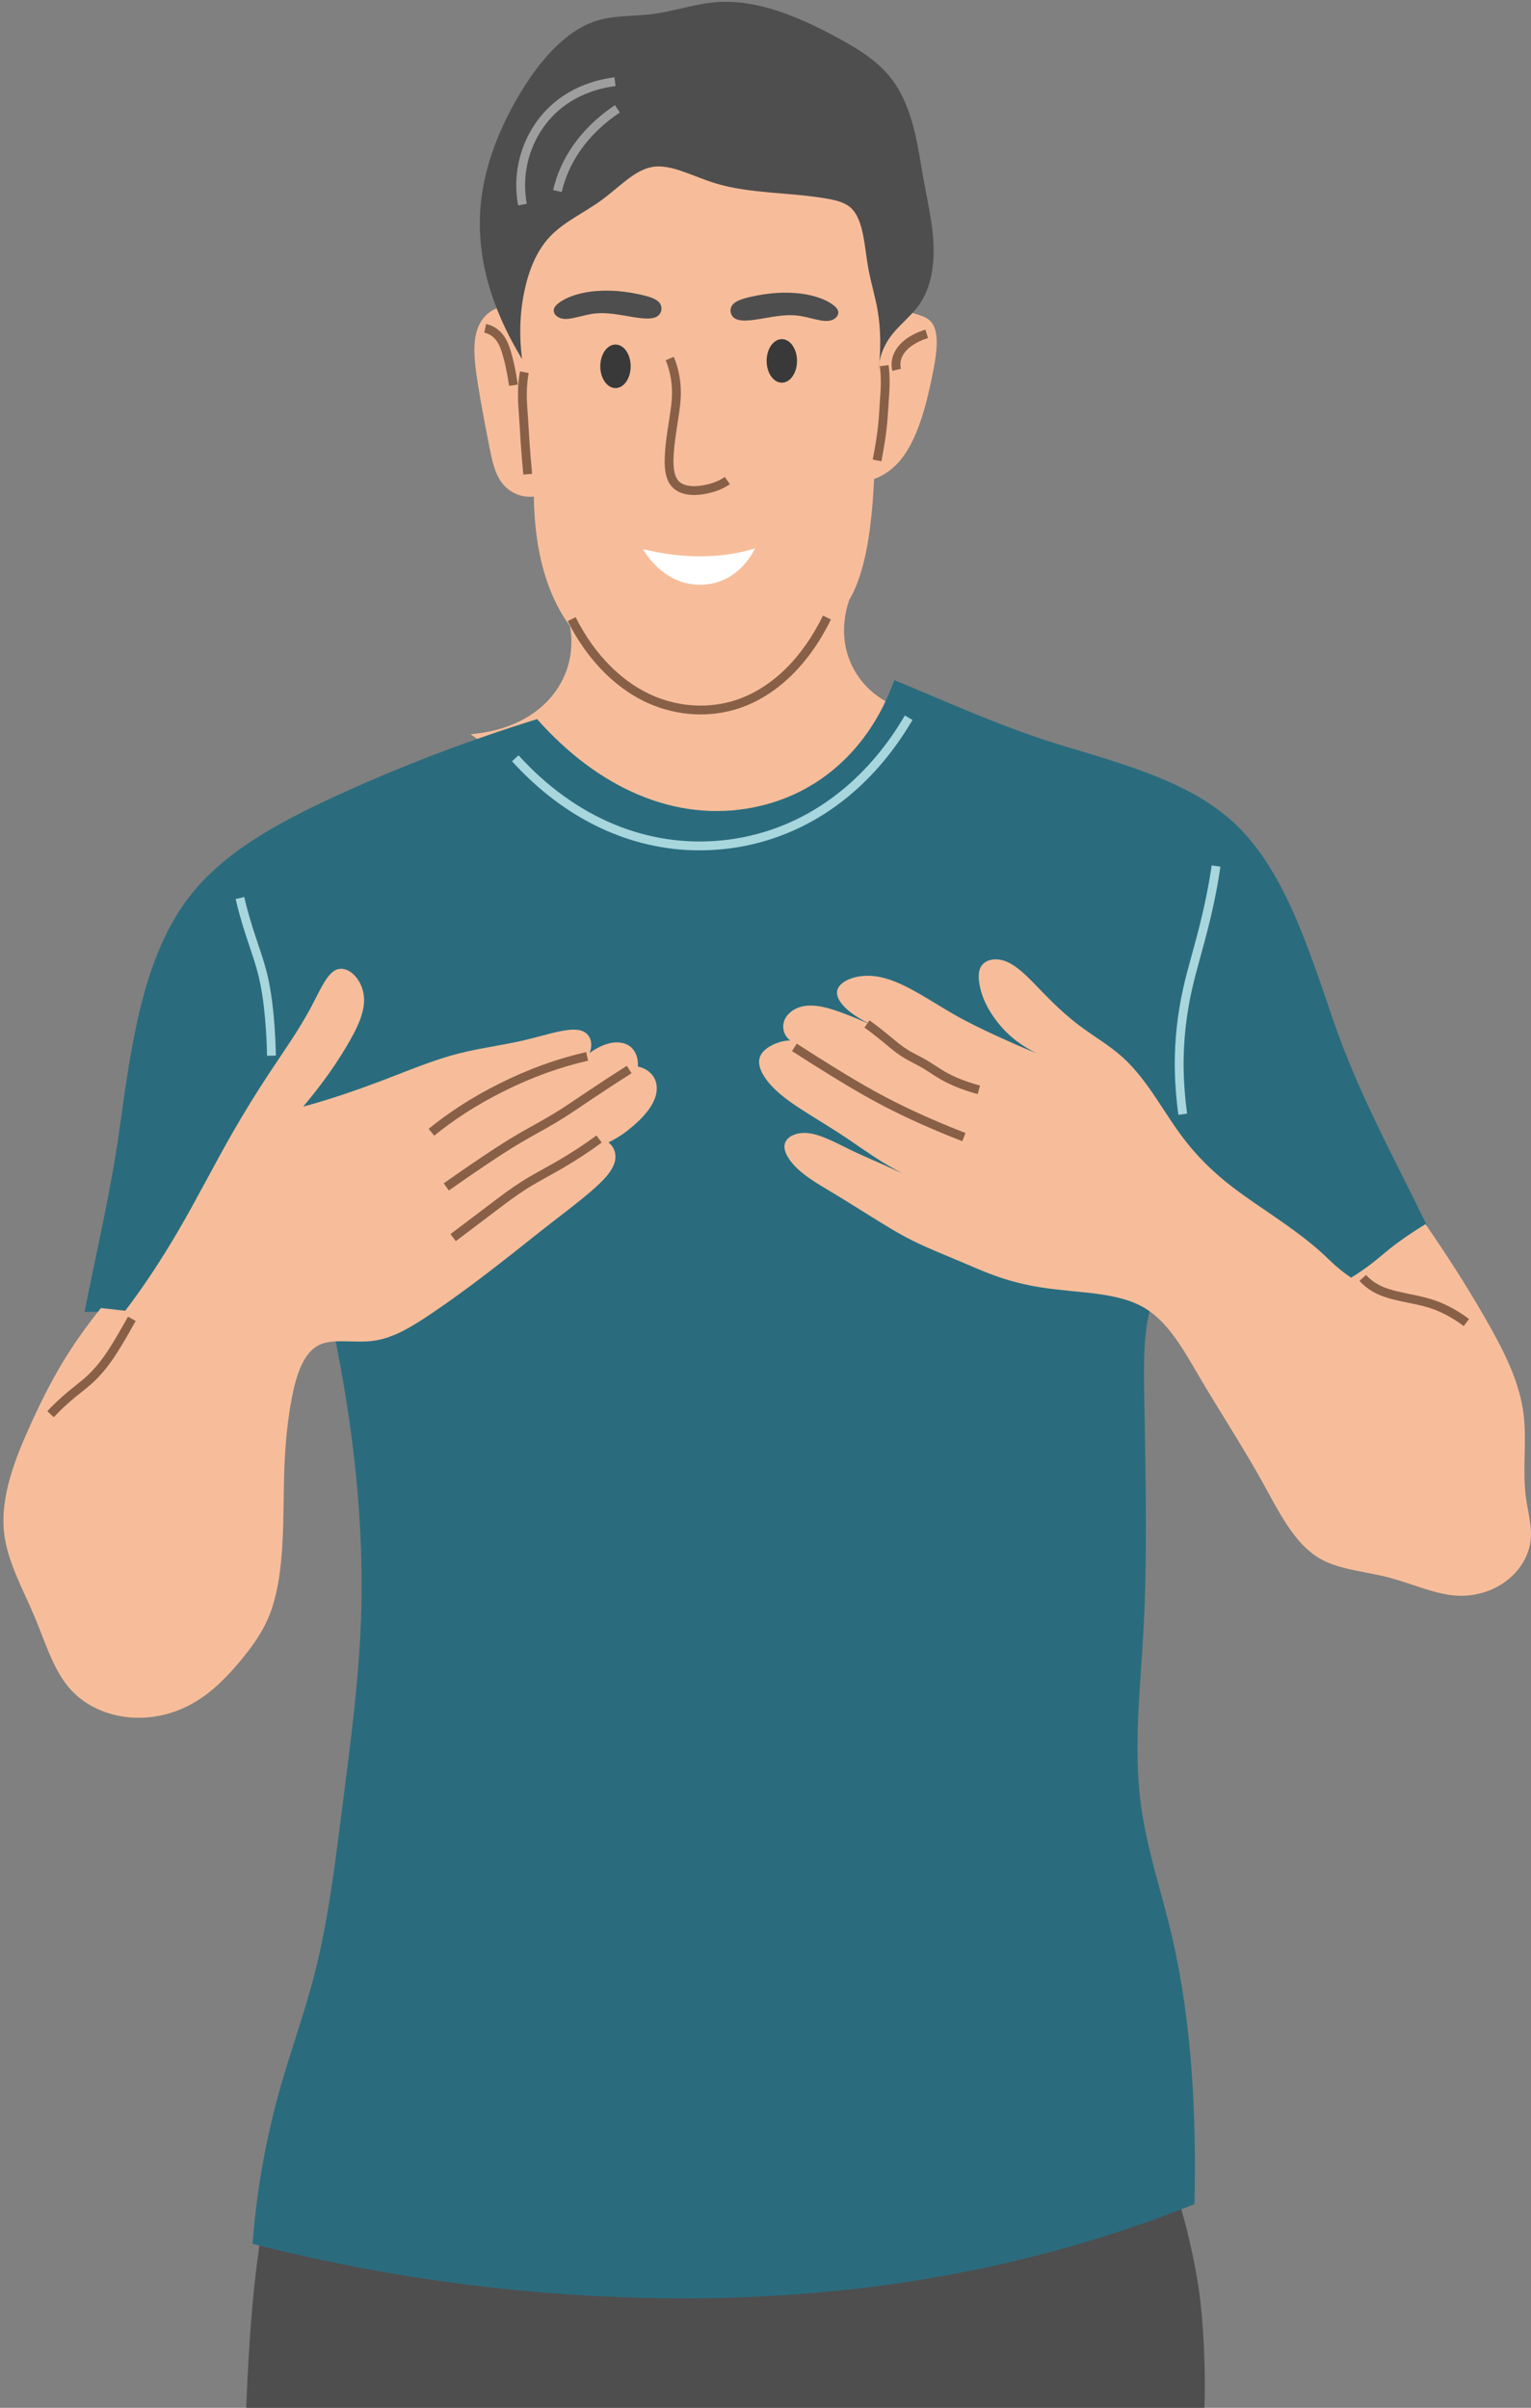 <?xml version="1.0" encoding="UTF-8"?><svg xmlns="http://www.w3.org/2000/svg" xmlns:xlink="http://www.w3.org/1999/xlink" height="2726.5" preserveAspectRatio="xMidYMid meet" version="1.0" viewBox="-3.9 -2.0 1734.1 2726.5" width="1734.1" zoomAndPan="magnify"><rect x="-3.9" y="-2.0" width="1734.1" height="2726.5" fill="#808080" stroke="none"/><defs><clipPath id="a"><path d="M 275 2421 L 1361 2421 L 1361 2724.449 L 275 2724.449 Z M 275 2421"/></clipPath><clipPath id="b"><path d="M 855 1084 L 1730.211 1084 L 1730.211 1805 L 855 1805 Z M 855 1084"/></clipPath></defs><g><g clip-path="url(#a)" id="change1_1"><path d="M 275.004 2724.449 C 276.77 2676.918 280.301 2616.941 286.086 2569.828 C 290.777 2531.648 296.926 2493.68 304.844 2456.02 C 483.598 2495.82 664.977 2513.488 845.477 2504.93 C 1002.18 2497.5 1157.68 2470.43 1308.391 2421.59 C 1328.641 2475.621 1344.711 2531.012 1353.449 2586.898 C 1359.32 2624.488 1362.031 2686.441 1360.281 2724.449 L 275.004 2724.449" fill="#4e4e4e"/></g><g id="change2_2"><path d="M 739.18 78.02 C 715.137 84.852 692.184 104.008 668.121 121.648 C 643.805 139.488 618.441 155.488 600.707 177.832 C 582.023 201.363 572.047 231.121 568.328 262.133 C 565.051 289.465 566.707 317.289 573.859 344.496 C 559.328 344.203 547.273 351.355 540.375 362.984 C 529.738 380.887 533.359 408.012 537.816 435.625 C 541.375 457.656 545.578 479.496 549.895 501.398 C 553.289 518.637 556.438 535.762 566.465 547.047 C 574.762 556.363 587.141 561.777 600.707 560.266 C 601.309 593.535 605.461 626.516 615.691 656.305 C 621.926 674.484 630.262 691.543 641.672 706.926 C 646.711 735.109 639.855 761.938 623.57 783.289 C 602.527 810.887 568.391 826.121 529.094 829.391 C 556.293 848.336 582.34 868.922 607.848 890.027 C 632.516 910.438 656.266 932 682.227 949.609 C 701.488 962.684 721.824 973.613 743.48 981.387 C 771.992 991.629 802.555 996.086 833.406 997.809 C 859.117 999.238 884.836 998.605 909.98 994.168 C 933.059 990.102 955.363 982.785 975.461 971.418 C 1002.031 956.406 1024.051 934.617 1038.094 908.031 C 1049.484 886.469 1055.031 862.094 1058.441 837.164 C 1059.852 826.82 1060.781 816.414 1061.055 805.941 C 1023.262 807.113 990.371 793.891 969.965 766.395 C 951.363 741.336 947.211 709.707 957.812 677.707 C 963.613 667.883 967.691 657.508 971.211 646.094 C 980.547 615.766 984.348 577.664 986.156 540.426 C 998.395 535.906 1008.555 528.395 1017.094 517.613 C 1034.762 495.285 1044.613 460.047 1051.914 424.145 C 1057.344 397.457 1061.203 372.059 1049.223 360.918 C 1040.832 353.129 1024.594 353.504 1016.102 345.602 C 1003.691 334.086 1008.191 306.25 1005.004 278.816 C 1001.961 252.602 991.43 227.43 975.949 205.77 C 960.242 183.785 939.188 165.703 917.062 148.855 C 895.301 132.301 872.539 117.18 848.766 103.746 C 827.664 91.828 805.754 81.484 783.348 77.125 C 768.574 74.25 753.809 73.859 739.18 78.02" fill="#f7bd9a"/></g><g id="change1_2"><path d="M 945.617 351.797 C 945.629 348.008 941.887 344.48 936.855 341.289 C 923.668 332.945 903.438 329.035 883.277 329.43 C 871.074 329.668 859.012 331.281 847.051 333.973 C 836.93 336.234 827.527 339 824.594 345.082 C 822.59 349.227 823.469 354.281 826.941 357.457 C 833.098 363.07 846.695 360.938 861.242 358.426 C 873.719 356.281 886.242 354.004 898.293 355.238 C 913.516 356.781 927.77 363.645 937.383 360.777 C 942.375 359.293 945.664 355.691 945.617 351.797" fill="#4e4e4e"/></g><g id="change1_3"><path d="M 623.273 349.508 C 623.258 345.699 627 342.184 632.031 338.988 C 645.223 330.633 665.449 326.734 685.609 327.133 C 697.812 327.367 709.875 328.988 721.84 331.664 C 731.957 333.945 741.359 336.695 744.297 342.77 C 746.301 346.934 745.418 351.992 741.945 355.156 C 735.789 360.773 722.191 358.641 707.645 356.125 C 695.172 353.98 682.645 351.699 670.594 352.934 C 655.371 354.492 641.117 361.348 631.508 358.48 C 626.512 356.996 623.223 353.391 623.273 349.508" fill="#4e4e4e"/></g><g id="change1_4"><path d="M 587.41 404.648 C 584.027 378.66 584.773 352.754 590.066 327.68 C 594.941 304.598 603.512 282.488 618.75 266.191 C 634.516 249.344 657.258 239.266 677.078 224.875 C 697.484 210.062 714.504 190.793 734.496 187.133 C 756.105 183.188 780.406 197.762 807.32 205.836 C 845.863 217.402 890.324 215.73 931.348 222.699 C 941.891 224.488 952.082 226.746 959.191 232.828 C 967.445 239.867 971.242 251.883 973.727 264.336 C 976.23 276.855 977.367 289.625 979.652 302.227 C 982.516 318.004 987.34 333.348 990.086 349.176 C 993.934 371.32 993.809 394.355 991.27 417.234 C 991.457 404.098 996.199 391.715 1003.23 381.285 C 1012.969 366.859 1028.168 356.445 1037.91 342.09 C 1050.48 323.555 1054.379 299.336 1053.449 274.98 C 1052.512 250.344 1046.617 225.977 1042.16 201.207 C 1038.949 183.371 1036.449 165.438 1032.25 147.906 C 1026.602 124.32 1017.93 101.641 1003.121 83.805 C 988.695 66.441 968.668 53.938 947.898 42.457 C 902.988 17.652 855.645 -2.004 811.633 0.168 C 785.355 1.457 760.664 10.613 734.98 13.941 C 713.047 16.766 690.77 15.094 670.012 22.113 C 635.32 33.863 605.797 68.414 582.871 107.625 C 558.879 148.672 542.449 193.266 539.91 238.461 C 538.5 263.582 541.336 288.469 547.523 312.707 C 555.73 344.863 569.824 375.535 587.41 404.648" fill="#4e4e4e"/></g><g id="change3_1"><path d="M 676.027 412.789 C 676.012 399.145 683.75 388.152 693.234 388.137 C 702.75 388.121 710.441 399.16 710.441 412.789 C 710.441 426.434 702.75 437.473 693.234 437.457 C 683.75 437.441 676.012 426.449 676.027 412.789" fill="#393939"/></g><g id="change3_2"><path d="M 864.438 406.684 C 864.418 393.031 872.156 382.039 881.645 382.023 C 891.16 382.008 898.852 393.047 898.852 406.684 C 898.852 420.32 891.16 431.359 881.645 431.344 C 872.156 431.332 864.418 420.336 864.438 406.684" fill="#393939"/></g><g id="change4_1"><path d="M 724.176 619.715 C 747.41 625.504 771.047 628.512 794.602 627.93 C 813.762 627.453 832.82 624.625 851.332 619.043 C 838.699 643.883 817.551 659.008 791.859 660.105 C 764.133 661.293 740.254 645.887 724.176 619.715" fill="#fff"/></g><g id="change5_1"><path d="M 782.301 558.512 C 771.688 558.512 763.18 555.52 757.613 549.664 C 748.613 540.203 748.352 524.617 749.281 510.609 C 750.07 498.715 751.93 486.805 753.727 475.277 L 754.383 471.043 C 756.152 459.617 757.59 449.332 757.207 439.242 C 756.762 427.316 754.359 416.105 750.062 405.934 L 759.273 402.043 C 764.043 413.34 766.711 425.723 767.199 438.875 C 767.613 449.844 766.117 460.629 764.266 472.57 L 763.605 476.828 C 761.762 488.656 760.02 499.824 759.258 511.281 C 758.52 522.422 758.488 536.074 764.859 542.781 C 770.508 548.711 782.207 550.121 796.957 546.629 C 804.91 544.75 811.48 541.941 817.051 538.055 L 822.777 546.246 C 816.156 550.875 808.465 554.18 799.262 556.359 C 793.168 557.801 787.484 558.512 782.301 558.512" fill="#886047"/></g><g id="change5_2"><path d="M 789.715 806.992 C 771.504 806.992 753.129 803.492 735.668 796.52 C 696.352 780.832 662.07 747.031 639.148 701.324 L 648.086 696.844 C 669.91 740.359 702.332 772.453 739.375 787.234 C 768.77 798.961 800.906 800.156 829.859 790.605 C 869.746 777.434 904.684 743.508 928.234 695.051 L 937.23 699.422 C 912.484 750.332 875.469 786.086 832.996 800.105 C 819.055 804.699 804.438 806.992 789.715 806.992" fill="#886047"/></g><g id="change5_3"><path d="M 588.84 535.449 C 587.551 521.754 586.633 510.562 585.945 500.25 C 585.648 495.781 585.375 491.297 585.102 486.824 C 584.785 481.633 584.465 476.457 584.109 471.277 C 584.012 469.793 583.902 468.32 583.797 466.836 C 583.246 459.168 582.68 451.246 582.762 443.383 C 582.859 434.668 583.637 426.32 585.078 418.555 L 594.91 420.379 C 593.574 427.578 592.852 435.348 592.766 443.48 C 592.684 450.949 593.234 458.66 593.77 466.113 C 593.879 467.613 593.984 469.102 594.086 470.598 C 594.445 475.805 594.762 481.012 595.082 486.219 C 595.355 490.672 595.625 495.129 595.922 499.586 C 596.602 509.812 597.516 520.906 598.793 534.5 L 588.84 535.449" fill="#886047"/></g><g id="change5_4"><path d="M 994.406 520.328 L 984.59 518.426 C 987.945 501.156 989.938 488.031 991.059 475.871 C 991.531 470.719 991.859 465.48 992.18 460.414 C 992.312 458.289 992.445 456.16 992.59 454.043 C 992.688 452.625 992.785 451.207 992.887 449.789 C 993.281 444.254 993.691 438.52 993.758 432.973 C 993.848 425.977 993.469 419.164 992.645 412.707 L 1002.559 411.43 C 1003.449 418.355 1003.848 425.637 1003.758 433.086 C 1003.691 438.945 1003.27 444.82 1002.859 450.496 C 1002.758 451.902 1002.66 453.309 1002.57 454.711 C 1002.418 456.824 1002.289 458.926 1002.16 461.039 C 1001.84 466.176 1001.5 471.484 1001.02 476.793 C 999.867 489.293 997.828 502.73 994.406 520.328" fill="#886047"/></g><g id="change5_5"><path d="M 1006.809 417.926 C 1004.957 410.188 1006.129 402.316 1010.199 395.129 C 1016.117 384.676 1028.238 376.188 1044.32 371.234 L 1047.258 380.793 C 1033.629 384.992 1023.559 391.836 1018.898 400.066 C 1016.059 405.074 1015.27 410.301 1016.539 415.602 L 1006.809 417.926" fill="#886047"/></g><g id="change5_6"><path d="M 572.676 434.93 C 570.926 422.785 569.012 413.043 566.648 404.227 C 564.375 395.73 561.934 387.637 557.133 382.164 C 553.703 378.242 549.387 375.668 544.66 374.711 L 546.645 364.91 C 553.539 366.301 559.766 369.992 564.656 375.578 C 570.867 382.656 573.82 392.344 576.309 401.637 C 578.773 410.844 580.766 420.961 582.574 433.496 L 572.676 434.93" fill="#886047"/></g><g id="change6_1"><path d="M 604.402 812.254 C 529.992 835.48 457.352 862.711 386.625 894.781 C 315.898 926.852 247.207 962.27 206.242 1019.133 C 157.598 1086.656 144.695 1181.078 131.449 1276.637 C 121.785 1346.355 105.492 1414.648 91.855 1483.516 L 368.957 1481.785 C 393.738 1594.41 408.309 1709.023 405.324 1821.57 C 403.316 1897.191 393.047 1971.793 383.477 2046.832 C 375.418 2110.02 367.777 2173.238 352.199 2233.98 C 340.258 2280.531 323.395 2325.48 310.906 2371.68 C 296.195 2426.109 286.441 2482.16 282.133 2538.801 C 400.594 2569.02 520.977 2588.289 642.379 2596.238 C 773.742 2604.84 905.539 2600.969 1035.051 2580.148 C 1142.289 2562.918 1247.547 2534.512 1349.035 2493.832 C 1351.414 2390.98 1345.773 2286.301 1323.711 2191.34 C 1311.711 2139.73 1294.703 2091.039 1288.102 2039.82 C 1279.906 1976.141 1287.707 1909.922 1291.297 1843.32 C 1295.844 1759.082 1293.684 1674.203 1292.34 1589.852 C 1291.414 1531.434 1289.305 1475.293 1316.523 1449.117 C 1352.375 1414.66 1423.535 1431.066 1476.211 1492.469 L 1612.215 1385.375 C 1574.938 1308.922 1533.941 1234.438 1506.203 1153.328 C 1476.629 1066.816 1449.133 979.84 1391.836 927.918 C 1343.145 883.789 1270.953 863.77 1199.25 842.164 C 1133.77 822.434 1071.93 794.074 1009.008 768.125 C 981.391 845.512 923.953 897.457 849.688 912.23 C 760.77 929.91 673.309 890.078 604.402 812.254" fill="#2a6c7e"/></g><g id="change2_3"><path d="M 110.445 1479.152 L 137.961 1482.254 C 159.727 1453.637 179.383 1423.508 197.527 1392.547 C 218.785 1356.273 237.762 1318.66 258.648 1282.156 C 271.996 1258.832 286.078 1235.949 300.883 1213.523 C 316.977 1189.156 333.922 1165.363 347.621 1139.965 C 359.152 1118.574 367.453 1097.16 380.066 1095.188 C 391.48 1093.406 403.789 1105.055 407.512 1121.465 C 411.863 1140.648 400.922 1162.223 387.871 1184.105 C 373.75 1207.801 357.391 1229.863 339.496 1251.086 C 369.086 1243.152 398.074 1233.137 426.723 1222.398 C 456.422 1211.262 485.559 1198.574 515.789 1190.898 C 540.172 1184.707 565.176 1181.664 589.566 1175.988 C 619.301 1169.074 646.766 1158.34 659.242 1167.414 C 665.75 1172.148 667.605 1181.094 663.859 1190.418 C 673.879 1183.203 684.703 1178.301 694.91 1178.371 C 700.879 1178.41 706.449 1180.031 710.613 1183.613 C 716.336 1188.539 719.223 1196.773 718.613 1205.809 C 726.52 1207.191 733.027 1211.781 736.695 1217.895 C 739.875 1223.191 740.73 1229.625 739.367 1236.457 C 736.488 1250.906 723.078 1265.398 707.277 1277.895 C 700.477 1283.277 693.129 1287.793 685.32 1291.625 C 691.375 1296.367 693.902 1303.422 693.016 1310.617 C 691.473 1323.164 678.82 1335.531 665.184 1347.258 C 650.355 1359.996 634.699 1371.715 619.188 1383.762 C 605.379 1394.48 591.797 1405.516 578.039 1416.305 C 562.523 1428.48 546.961 1440.578 531.145 1452.355 C 514.918 1464.445 498.5 1476.211 481.699 1487.43 C 462.418 1500.297 442.621 1512.434 421.434 1515.898 C 398 1519.738 373.113 1512.605 356.535 1521.512 C 339.504 1530.656 331.555 1555.242 326.523 1581.508 C 320.168 1614.691 318.07 1649.172 317.578 1683.695 C 316.859 1734.059 316.922 1785.586 302.172 1824.539 C 293.918 1846.328 280.797 1863.859 266.43 1880.957 C 252.027 1898.109 236.148 1913.82 217.496 1925.008 C 196.25 1937.75 171.824 1944.168 147.566 1942.977 C 120.914 1941.688 95.363 1931.398 77.551 1912.688 C 57.406 1891.539 48.445 1860.309 35.863 1830.129 C 22.293 1797.59 4.617 1766.996 0.82 1734.328 C -3.93 1693.461 12.656 1650.562 31.941 1608.367 C 41.945 1586.48 52.68 1564.969 64.922 1544.266 C 78.41 1521.469 93.77 1499.848 110.445 1479.152" fill="#f7bd9a"/></g><g id="change5_7"><path d="M 487.918 1284 L 481.602 1276.25 C 492.852 1267.09 504.902 1258.328 517.422 1250.219 C 531.379 1241.18 546.438 1232.609 562.191 1224.762 C 578.648 1216.551 595.266 1209.41 611.574 1203.531 C 627.461 1197.809 643.754 1193.031 660.004 1189.328 L 662.23 1199.078 C 646.371 1202.691 630.469 1207.359 614.961 1212.941 C 599.02 1218.68 582.766 1225.672 566.652 1233.711 C 551.234 1241.398 536.5 1249.781 522.859 1258.609 C 510.645 1266.52 498.887 1275.07 487.918 1284" fill="#886047"/></g><g id="change5_8"><path d="M 504.48 1346.078 L 498.695 1337.922 C 512.289 1328.289 526.75 1318.328 541.68 1308.309 C 553.996 1300.051 568.621 1290.422 583.711 1281.621 C 589.23 1278.398 594.883 1275.25 600.348 1272.211 C 607.422 1268.262 614.734 1264.191 621.758 1259.961 C 632.586 1253.449 643.305 1246.211 653.668 1239.211 C 656.09 1237.57 658.508 1235.93 660.934 1234.309 C 675.723 1224.371 690.914 1214.461 706.082 1204.852 L 711.434 1213.289 C 696.34 1222.859 681.227 1232.719 666.512 1242.609 C 664.094 1244.23 661.68 1245.859 659.266 1247.488 C 648.793 1254.57 637.965 1261.879 626.91 1268.531 C 619.75 1272.84 612.359 1276.961 605.215 1280.941 C 599.793 1283.969 594.184 1287.09 588.75 1290.262 C 573.898 1298.922 559.438 1308.441 547.25 1316.621 C 532.391 1326.578 518.004 1336.5 504.48 1346.078" fill="#886047"/></g><g id="change5_9"><path d="M 512.324 1403.422 L 506.336 1395.41 C 516.875 1387.52 527.551 1379.43 537.871 1371.609 C 542.32 1368.238 546.766 1364.871 551.215 1361.512 L 552.816 1360.289 C 563.719 1352.051 574.992 1343.52 586.773 1336.031 C 595.23 1330.648 604.094 1325.738 612.664 1321 C 617.598 1318.27 622.695 1315.441 627.633 1312.578 C 643.062 1303.621 657.887 1293.922 671.703 1283.75 L 677.629 1291.809 C 663.527 1302.191 648.395 1312.078 632.656 1321.219 C 627.629 1324.141 622.484 1326.988 617.508 1329.738 C 609.066 1334.422 600.34 1339.25 592.141 1344.461 C 580.699 1351.738 569.594 1360.141 558.852 1368.27 L 557.246 1369.48 C 552.801 1372.84 548.355 1376.211 543.914 1379.578 C 533.578 1387.41 522.891 1395.512 512.324 1403.422" fill="#886047"/></g><g id="change5_10"><path d="M 56.965 1602.762 L 49.668 1595.922 C 56.738 1588.379 64.77 1580.852 73.531 1573.539 C 76.117 1571.379 78.773 1569.27 81.34 1567.219 C 86.395 1563.191 91.168 1559.391 95.645 1555.16 C 101.91 1549.25 107.824 1542.371 113.73 1534.121 C 119.305 1526.352 124.207 1518.18 128.754 1510.48 C 132.504 1504.129 136.414 1497.281 141.066 1488.93 L 149.801 1493.789 C 145.109 1502.219 141.16 1509.141 137.363 1515.57 C 132.91 1523.109 127.668 1531.84 121.859 1539.949 C 115.574 1548.719 109.246 1556.078 102.508 1562.441 C 97.727 1566.949 92.562 1571.059 87.57 1575.039 C 85.047 1577.059 82.438 1579.141 79.938 1581.219 C 71.484 1588.27 63.758 1595.52 56.965 1602.762" fill="#886047"/></g><g clip-path="url(#b)" id="change2_1"><path d="M 1610.695 1384.133 C 1634.145 1418.129 1656.5 1452.723 1677.047 1488.453 C 1697.512 1524.035 1716.812 1560.273 1721.695 1598.496 C 1725.633 1629.383 1720.398 1661.281 1724.273 1692.352 C 1726.566 1710.613 1732.223 1728.043 1729.453 1744.781 C 1723.891 1778.363 1691.176 1804.871 1651.168 1804.98 C 1624.727 1805.051 1598.012 1791.852 1569.012 1784.273 C 1541.434 1777.062 1512.328 1775.562 1490.082 1762.262 C 1462.207 1745.602 1445.34 1711.23 1426.668 1677.461 C 1404.027 1636.508 1378.203 1597.285 1354.426 1556.812 C 1336.668 1526.582 1319.812 1495.945 1293.73 1479.824 C 1262.152 1460.305 1217.453 1462.66 1173.965 1455.59 C 1157.926 1452.98 1142.059 1449.105 1126.676 1443.816 C 1111.73 1438.691 1097.262 1432.133 1082.645 1425.953 C 1064.941 1418.469 1047.059 1411.453 1029.926 1402.91 C 1013.398 1394.684 997.703 1384.863 981.973 1375.078 C 967.152 1365.863 952.418 1356.523 937.457 1347.574 C 921.082 1337.789 904.539 1328.203 893.797 1315.562 C 887.121 1307.707 882.988 1299.246 885.23 1292.484 C 887.41 1285.926 895.133 1281.582 904.57 1280.926 C 920.469 1279.812 938.926 1290.031 958.281 1299.488 C 975.547 1307.93 993.449 1315.137 1010.879 1323.332 C 1021.516 1328.34 1032.379 1332.883 1042.809 1338.32 C 1026.207 1331.164 1010.176 1322.832 994.832 1313.363 C 978.797 1303.473 963.609 1292.199 947.781 1281.922 C 932.438 1271.965 916.688 1262.68 901.387 1252.68 C 886.551 1242.988 872.328 1232.203 863.312 1219.371 C 857.902 1211.664 854.609 1203.617 856.344 1196.496 C 858.145 1189.074 865.508 1183.461 874.145 1179.852 C 879.52 1177.602 885.254 1176.199 891.223 1176.23 C 884.559 1171.234 882.062 1163.398 883.688 1156.191 C 885.449 1148.379 892.043 1142.137 900.324 1138.996 C 908.473 1135.906 917.746 1136.184 926.957 1137.965 C 934.781 1139.484 942.383 1142.086 949.969 1144.875 C 962.34 1149.418 974.438 1154.652 986.594 1159.938 C 969.531 1152.285 954.336 1142.434 947.578 1131.98 C 944.695 1127.531 943.309 1123.086 944.555 1118.922 C 947.301 1109.754 961.68 1103.129 978.223 1102.926 C 995.289 1102.715 1012.098 1109.605 1028.457 1118.359 C 1044.438 1126.918 1059.609 1136.863 1075.363 1145.949 C 1091.359 1155.164 1108.035 1163.25 1124.859 1170.957 C 1139.848 1177.836 1154.922 1184.586 1170.238 1190.711 C 1154.941 1183.133 1141.355 1173.43 1130.316 1160.758 C 1118.789 1147.508 1109.746 1132.309 1106.156 1115.855 C 1104.078 1106.312 1103.652 1096.949 1108.227 1091.039 C 1112.793 1085.156 1121.496 1082.992 1130.645 1085.105 C 1146.473 1088.758 1161.238 1105.273 1177.043 1121.629 C 1189.941 1134.961 1203.453 1147.766 1218.164 1158.918 C 1234.543 1171.328 1252.555 1181.551 1267.574 1195.125 C 1282.414 1208.531 1294.484 1224.996 1305.84 1241.969 C 1316.699 1258.219 1326.977 1274.82 1338.938 1290.137 C 1352.004 1306.879 1367.152 1322.016 1383.637 1335.484 C 1398.637 1347.723 1414.727 1358.637 1430.797 1369.59 C 1452.758 1384.59 1475.051 1400.141 1492.66 1416.125 C 1498.668 1421.57 1504.094 1427.109 1509.984 1432.227 C 1515.207 1436.738 1520.684 1440.965 1526.48 1444.754 C 1535.172 1439.414 1543.59 1433.605 1551.582 1427.332 C 1558.035 1422.27 1564.129 1416.879 1570.613 1411.707 C 1583.066 1401.836 1596.812 1392.699 1610.695 1384.133" fill="#f7bd9a"/></g><g id="change5_11"><path d="M 1103.48 1236.941 C 1086.98 1232.398 1073.289 1226.949 1061.629 1220.27 C 1057.719 1218.039 1053.98 1215.602 1050.359 1213.25 C 1046.75 1210.898 1043.34 1208.68 1039.77 1206.629 C 1036.98 1205.031 1034.031 1203.5 1031.18 1202.012 C 1027.129 1199.91 1022.949 1197.73 1018.93 1195.23 C 1011.949 1190.891 1005.559 1185.578 999.371 1180.441 C 997.859 1179.191 996.344 1177.93 994.816 1176.68 C 987.719 1170.879 981.297 1165.93 975.184 1161.559 L 981.004 1153.43 C 987.293 1157.93 993.883 1163 1001.141 1168.941 C 1002.691 1170.199 1004.23 1171.48 1005.762 1172.75 C 1011.961 1177.898 1017.809 1182.762 1024.211 1186.738 C 1027.898 1189.039 1031.738 1191.031 1035.789 1193.141 C 1038.73 1194.672 1041.781 1196.25 1044.738 1197.961 C 1048.559 1200.148 1052.25 1202.551 1055.82 1204.871 C 1059.32 1207.148 1062.941 1209.5 1066.59 1211.602 C 1077.52 1217.852 1090.449 1222.988 1106.141 1227.301 L 1103.48 1236.941" fill="#886047"/></g><g id="change5_12"><path d="M 1086.051 1290.281 C 1064.648 1281.949 1045.391 1273.77 1027.141 1265.281 C 1012.441 1258.449 998.086 1251.211 984.48 1243.781 C 967.562 1234.539 950.988 1224.5 937.012 1215.898 C 923.203 1207.398 908.855 1198.352 893.152 1188.219 L 898.57 1179.82 C 914.219 1189.91 928.508 1198.922 942.25 1207.379 C 956.121 1215.922 972.555 1225.871 989.27 1235 C 1002.691 1242.328 1016.852 1249.469 1031.359 1256.219 C 1049.41 1264.621 1068.48 1272.711 1089.672 1280.961 L 1086.051 1290.281" fill="#886047"/></g><g id="change5_13"><path d="M 1654.004 1499.574 C 1648.68 1495.555 1642.934 1491.824 1636.926 1488.484 C 1630.785 1485.074 1625 1482.414 1619.258 1480.359 C 1611.559 1477.609 1603.613 1475.785 1596.863 1474.371 C 1595.039 1473.984 1593.195 1473.605 1591.352 1473.238 C 1586.188 1472.18 1580.832 1471.082 1575.578 1469.789 C 1569.336 1468.258 1561.207 1465.988 1553.742 1462.078 C 1546.777 1458.41 1540.777 1453.797 1535.91 1448.348 L 1543.387 1441.688 C 1547.449 1446.242 1552.488 1450.109 1558.395 1453.219 C 1564.902 1456.641 1572.266 1458.676 1577.961 1460.082 C 1583.023 1461.312 1588.285 1462.395 1593.359 1463.434 C 1595.211 1463.82 1597.066 1464.195 1598.918 1464.582 C 1606.008 1466.07 1614.367 1467.984 1622.629 1470.949 C 1628.891 1473.188 1635.164 1476.07 1641.785 1479.746 C 1648.191 1483.312 1654.332 1487.293 1660.023 1491.59 L 1654.004 1499.574" fill="#886047"/></g><g id="change7_1"><path d="M 1330.777 1260.359 C 1328.184 1240.988 1326.824 1222.262 1326.715 1204.688 C 1326.629 1190.363 1327.379 1175.727 1328.953 1161.219 C 1330.562 1146.422 1332.996 1131.676 1336.176 1117.426 C 1339.047 1104.547 1342.594 1091.668 1346.023 1079.195 C 1346.742 1076.57 1347.469 1073.938 1348.188 1071.312 C 1351.949 1057.531 1356.77 1039.328 1360.758 1020.781 C 1364.109 1005.117 1366.637 991.113 1368.504 977.953 L 1378.402 979.348 C 1376.516 992.738 1373.945 1006.98 1370.539 1022.879 C 1366.488 1041.664 1361.625 1060.039 1357.832 1073.938 C 1357.113 1076.57 1356.395 1079.219 1355.668 1081.844 C 1352.258 1094.199 1348.754 1106.969 1345.938 1119.602 C 1342.832 1133.5 1340.461 1147.855 1338.91 1162.301 C 1337.375 1176.422 1336.637 1190.672 1336.711 1204.625 C 1336.809 1221.777 1338.16 1240.09 1340.688 1259.031 L 1330.777 1260.359" fill="#a8d6dd"/></g><g id="change7_2"><path d="M 298.566 1193.492 C 298.352 1179.871 297.578 1165.5 296.262 1150.82 C 294.516 1131.277 292.09 1115.703 288.621 1101.809 C 285.949 1091.094 282.316 1080.312 278.805 1069.891 C 277.188 1065.105 275.516 1060.141 273.945 1055.219 C 269.234 1040.453 265.758 1027.984 263.004 1016 L 272.75 1013.766 C 275.441 1025.477 278.848 1037.684 283.473 1052.188 C 285.02 1057.035 286.676 1061.949 288.277 1066.703 C 291.855 1077.301 295.555 1088.281 298.324 1099.383 C 301.918 1113.793 304.43 1129.852 306.223 1149.926 C 307.559 1164.852 308.348 1179.469 308.566 1193.336 L 298.566 1193.492" fill="#a8d6dd"/></g><g id="change7_3"><path d="M 788.492 960.891 C 710.203 960.891 635.629 925.703 576.035 860.012 L 583.438 853.297 C 647.73 924.164 729.879 958.34 814.762 949.523 C 899.523 940.719 972.766 890.531 1020.996 808.188 L 1029.629 813.246 C 979.742 898.395 903.801 950.32 815.793 959.469 C 806.66 960.422 797.543 960.891 788.492 960.891" fill="#a8d6dd"/></g><g id="change8_1"><path d="M 582.941 230.59 C 579.078 209.77 580.594 188.203 587.32 168.242 C 594.348 147.391 606.609 129.016 622.785 115.09 C 641.227 99.211 665.168 88.977 692.023 85.512 L 693.305 95.438 C 668.395 98.641 646.27 108.066 629.309 122.668 C 614.496 135.426 603.254 152.281 596.797 171.434 C 590.609 189.793 589.219 209.605 592.773 228.762 L 582.941 230.59" fill="#9e9e9e"/></g><g id="change8_2"><path d="M 632.328 215.461 L 622.586 213.207 C 626.621 195.691 634.047 178.977 644.66 163.539 C 656.777 145.895 672.902 130.266 692.586 117.055 L 698.16 125.355 C 679.527 137.863 664.301 152.613 652.898 169.199 C 643 183.598 636.082 199.16 632.328 215.461" fill="#9e9e9e"/></g></g></svg>